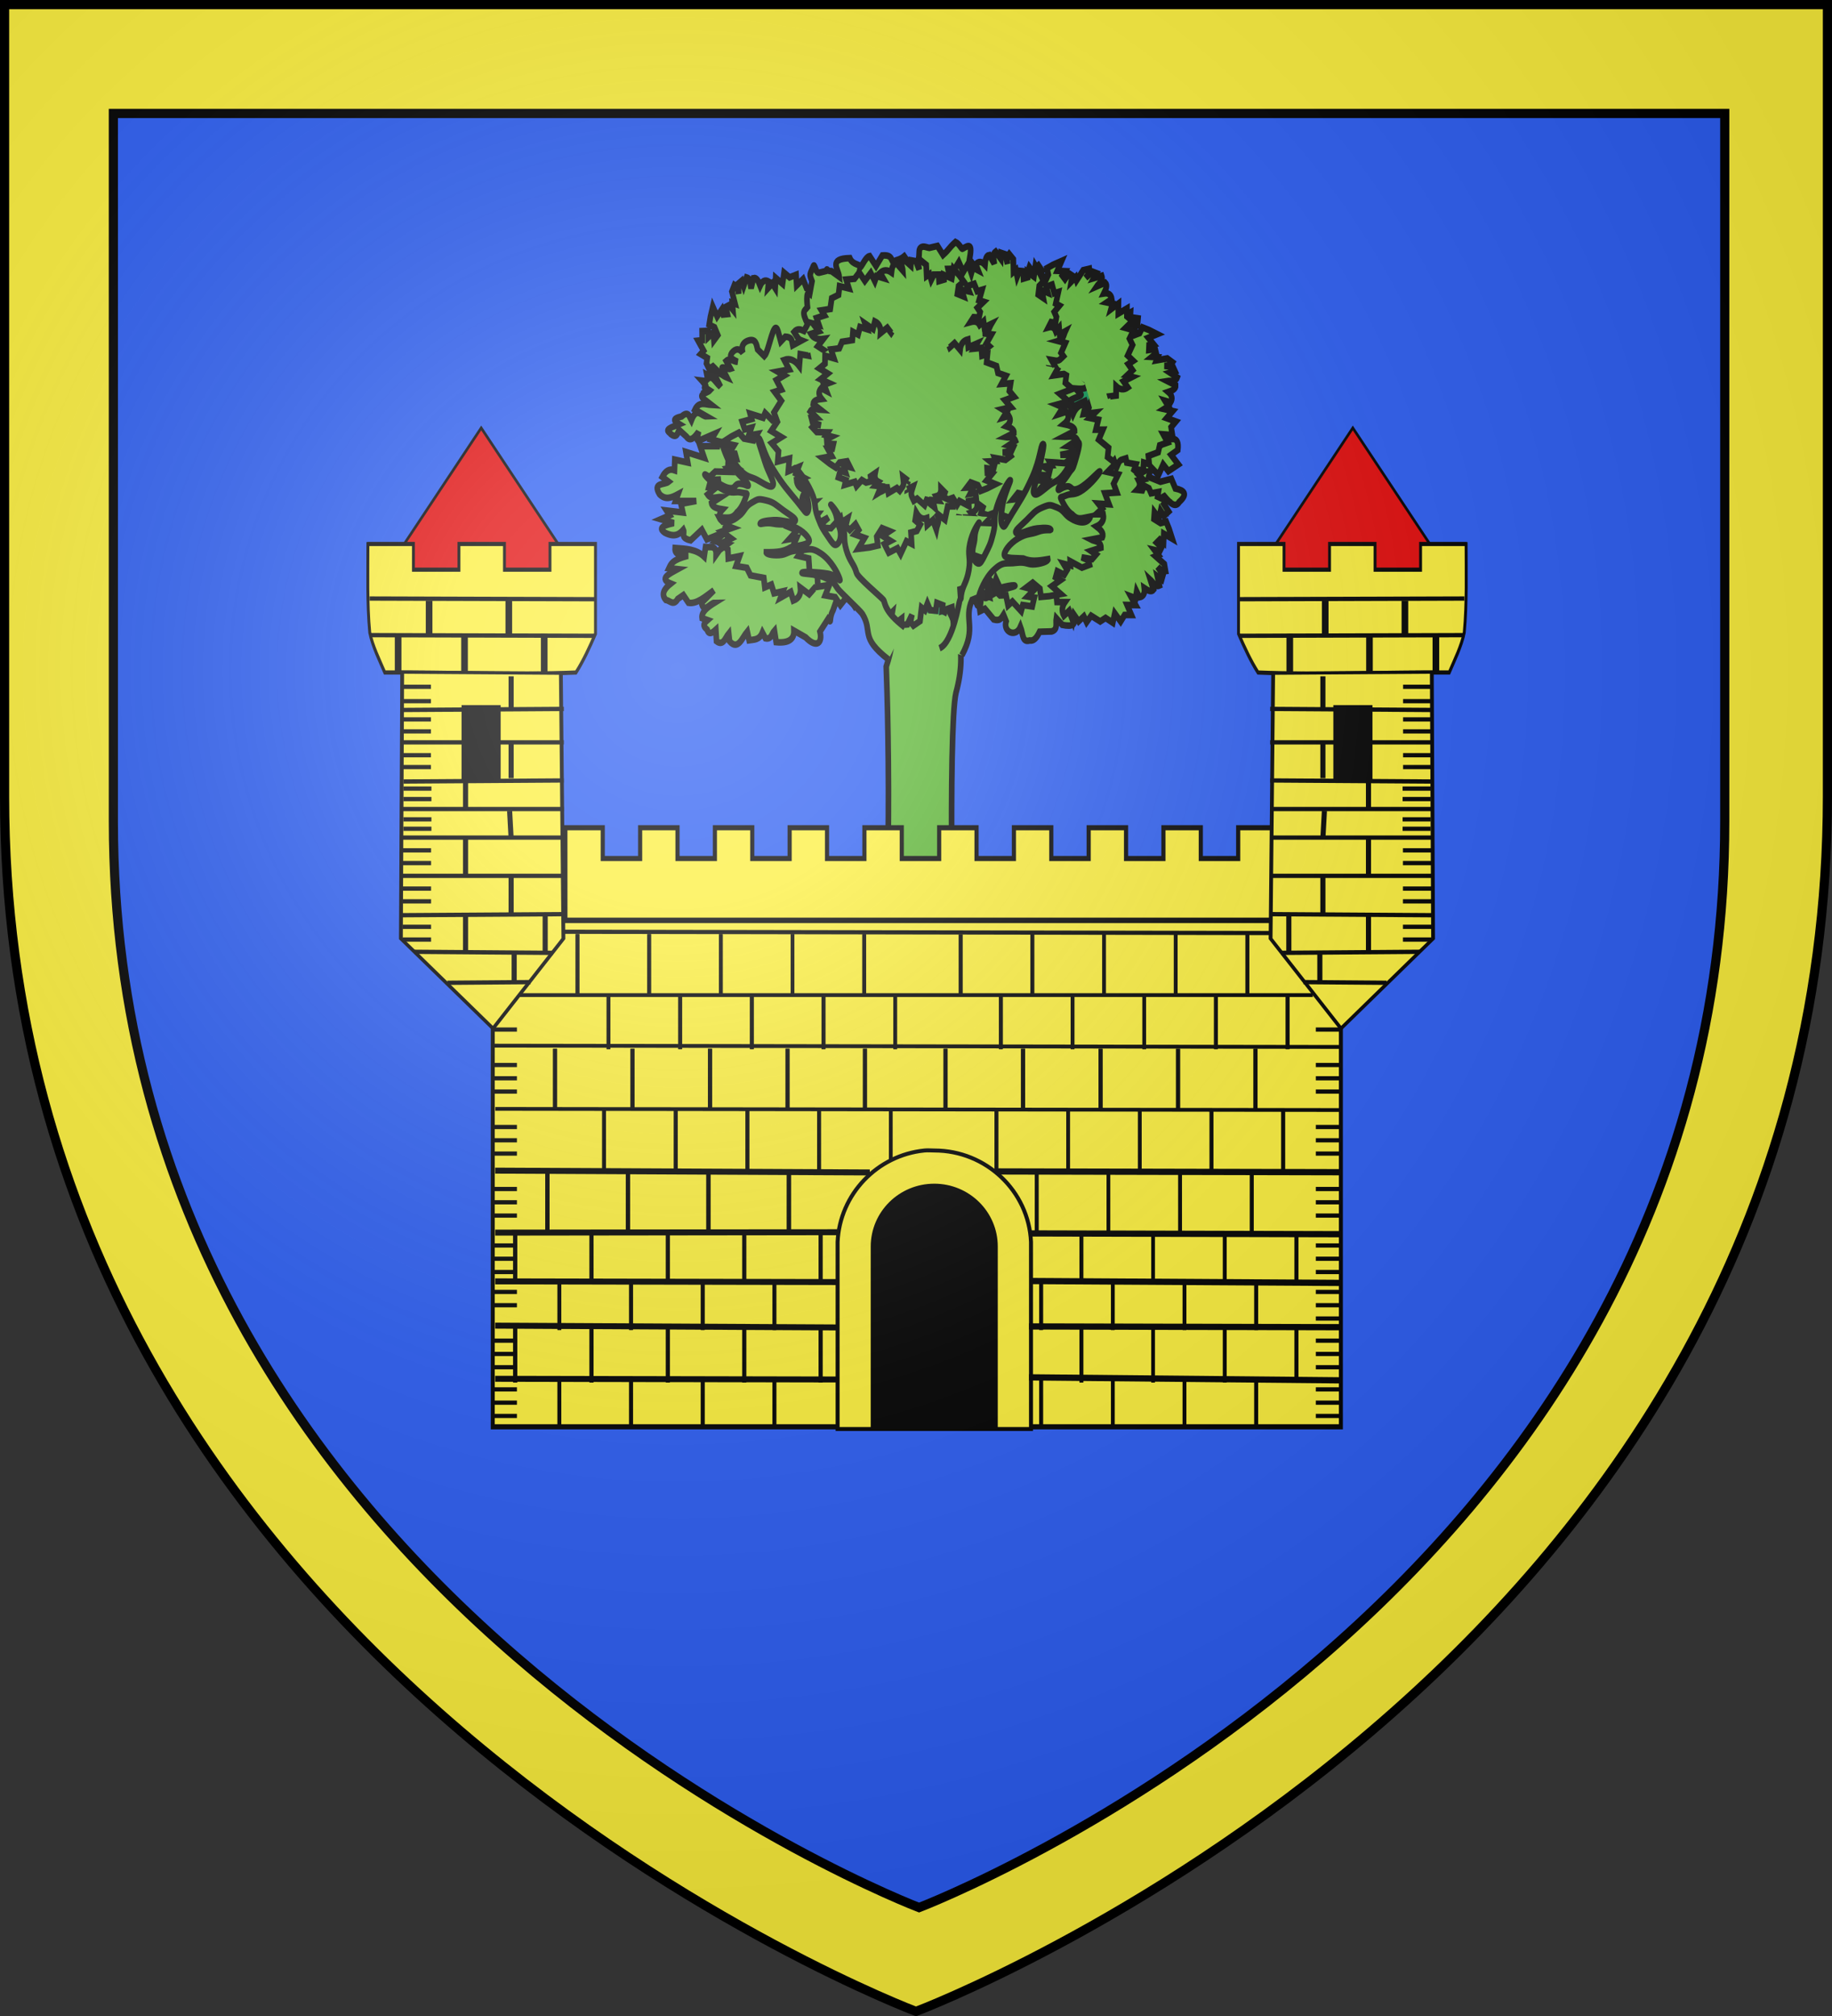 <?xml version="1.0" encoding="utf-8"?>
<svg version="1.1" width="600px" height="660px" viewBox="0 0 600 660" xmlns="http://www.w3.org/2000/svg" xmlns:xlink="http://www.w3.org/1999/xlink">
  <rect x="0" y="0" width="600" height="660" fill="#333333" stroke="none"/>
  <defs>
    <path id="s" d="m1.5,1.5v259.2c0 285.45 298.5 397.8 298.5 397.8s298.5-112.35 298.5-397.8v-259.2z"/>
    <radialGradient id="h" cx="0" cy="0" r="300" gradientTransform="matrix(1.353 0 0 1.349 222.024 219.55)" gradientUnits="userSpaceOnUse">
      <stop stop-color="#fff" stop-opacity=".314" offset="0"/>
      <stop stop-color="#fff" stop-opacity=".251" offset=".19"/>
      <stop stop-color="#6b6b6b" stop-opacity=".125" offset=".6"/>
      <stop stop-opacity=".125" offset="1"/>
    </radialGradient>
    <g id="tower">
      <path d="m434.2 142.7 h90.28 l-45.14-68z" fill="#e20909" stroke="#000" stroke-width="1.2"/>
      <g transform="matrix(1 0 0 .826 -2 60.45)" fill="#fcef3c" stroke="#000">
        <path transform="matrix(-3.999 0 0 7.021 1923.24 -3392.4)" d="m347.77 494.67h5.141v2.001h5.141v-2.001h5.141v2.001h5.141v-2.001h5.141c0 2.331-1e-5 4.662-1e-5 6.992-0.666 1.054-1.357 2.097-2.204 3.017-7.199 0.201-14.4-0.039-21.599-2e-3 -0.595-0.965-1.369-2.026-1.697-3.109-0.308-2.261-0.207-4.737-0.207-6.898z" stroke-width=".325"/>
        <path transform="translate(1.999 1.1072e-5)" d="m442.2 296.42 31.792 49.133 41.618-49.133-0.578-145.66-71.676 0.578z" stroke-width="1.723"/>
        <g transform="translate(4.1416e-6)">
          <path transform="matrix(6.867 0 0 6.97 -2053.4 -3421.4)" d="m367.15 512.83v2.521" stroke-width=".336"/>
          <path transform="matrix(6.867 0 0 6.97 -2053.4 -3421.4)" d="m367.15 528.48v2.94" stroke-width=".336"/>
          <path transform="matrix(6.867 0 0 6.97 -2053.4 -3421.4)" d="m374.4 528.48h-10.71" stroke-width=".336"/>
          <path transform="matrix(6.867 0 0 6.97 -2053.4 -3421.4)" d="m374.31 525.48h-10.626" stroke-width=".336"/>
          <path transform="matrix(6.867 0 0 6.97 -2053.4 -3421.4)" d="m370.15 525.48v2.94" stroke-width=".336"/>
          <path transform="matrix(6.867 0 0 6.97 -2053.4 -3421.4)" d="m374.29 526.48h-1.874" stroke-width=".336"/>
          <path transform="matrix(6.867 0 0 6.97 -2053.4 -3421.4)" d="m374.29 529.48h-1.874" stroke-width=".336"/>
          <path transform="matrix(6.867 0 0 6.97 -2053.4 -3421.4)" d="m374.29 527.48h-1.874" stroke-width=".336"/>
          <path transform="matrix(6.867 0 0 6.97 -2053.4 -3421.4)" d="m374.29 530.48h-1.874" stroke-width=".336"/>
          <path transform="matrix(6.867 0 0 6.97 -2053.4 -3421.4)" d="m374.31 515.47-10.626-0.083" stroke-width=".336"/>
          <path transform="matrix(6.867 0 0 6.97 -2053.4 -3421.4)" d="m374.31 518.01h-10.626" stroke-width=".336"/>
          <path transform="matrix(6.867 0 0 6.97 -2053.4 -3421.4)" d="m374.23 521.08-10.541-0.083" stroke-width=".336"/>
          <path transform="matrix(6.867 0 0 6.97 -2053.4 -3421.4)" d="m374.31 523.24h-10.626" stroke-width=".336"/>
          <path transform="matrix(6.867 0 0 6.97 -2053.4 -3421.4)" d="m370.15 521.07v2.242" stroke-width=".336"/>
          <path transform="matrix(6.867 0 0 6.97 -2053.4 -3421.4)" d="m370.22 515.37-0.071 2.521" stroke-width=".336"/>
          <path transform="matrix(6.867 0 0 6.97 -2053.4 -3421.4)" d="m367.25 523.39-0.095 2.056" stroke-width=".336"/>
          <path transform="matrix(6.867 0 0 6.97 -2053.4 -3421.4)" d="m367.15 517.88v2.94" stroke-width=".336"/>
          <path transform="matrix(6.867 0 0 6.97 -2053.4 -3379.6)" d="m374.4 525.57-10.71-0.083" stroke-width=".336"/>
          <path transform="matrix(6.867 0 0 6.97 -2053.4 -3379.6)" d="m370.15 525.48v2.94" stroke-width=".336"/>
          <path transform="matrix(6.867 0 0 6.97 -2053.4 -3379.6)" d="m374.29 526.48h-1.874" stroke-width=".336"/>
          <path transform="matrix(6.867 0 0 6.97 -2053.4 -3379.6)" d="m374.29 527.48h-1.874" stroke-width=".336"/>
          <path transform="matrix(6.966 0 0 6.968 -2090.1 -3420.3)" d="m372.4 519.94h1.818" stroke-width=".333"/>
          <path transform="matrix(6.966 0 0 6.968 -2090.1 -3420.3)" d="m372.4 513.64h1.818" stroke-width=".333"/>
          <path transform="matrix(6.966 0 0 6.968 -2090.1 -3420.3)" d="m372.37 521.63h1.818" stroke-width=".333"/>
          <path transform="matrix(6.966 0 0 6.968 -2090.1 -3420.3)" d="m372.37 524.04h1.818" stroke-width=".333"/>
          <path transform="matrix(6.966 0 0 6.968 -2090.1 -3420.3)" d="m372.4 514.77h1.818" stroke-width=".333"/>
          <path transform="matrix(6.966 0 0 6.968 -2090.1 -3420.3)" d="m372.37 522.45h1.818" stroke-width=".333"/>
          <path transform="matrix(6.966 0 0 6.968 -2090.1 -3420.3)" d="m372.4 517.14h1.818" stroke-width=".333"/>
          <path transform="matrix(6.966 0 0 6.968 -2090.1 -3420.3)" d="m372.4 519.01h1.818" stroke-width=".333"/>
          <path transform="matrix(6.966 0 0 6.968 -2090.1 -3420.3)" d="m372.4 516.2h1.818" stroke-width=".333"/>
          <path transform="matrix(6.966 0 0 6.968 -2090.1 -3420.3)" d="m372.37 524.78h1.818" stroke-width=".333"/>
          <path transform="matrix(6.867 0 0 6.97 -2053.4 -3379.6)" d="m373.52 528.44-9.11 0.083" stroke-width=".336"/>
          <path transform="matrix(6.867 0 0 6.97 -2053.4 -3379.6)" d="m371.34 530.87-5.47-0.052" stroke-width=".336"/>
          <path transform="matrix(6.867 0 0 6.97 -2053.4 -3379.6)" d="m364.91 525.48v2.94" stroke-width=".336"/>
          <path transform="matrix(6.867 0 0 6.97 -2053.4 -3379.6)" d="m366.95 528.42v2.263" stroke-width=".336"/>
          <path transform="matrix(6.867 0 0 6.97 -2053.4 -3421.4)" d="m376.46 509.6-14.816 0.052" stroke-width=".336"/>
          <path transform="matrix(6.867 0 0 6.97 -2053.4 -3421.4)" d="m376.46 506.73-14.816 0.052" stroke-width=".336"/>
          <path transform="translate(-230 -1.4263e-5)" d="m718.87 150.57v-20.755" stroke-width="3"/>
          <path transform="translate(-200 -1.4263e-5)" d="m718.87 150.57v-20.755" stroke-width="3"/>
          <path transform="translate(-266 -1.4263e-5)" d="m718.87 150.57v-20.755" stroke-width="3"/>
          <path transform="matrix(1 0 0 .88 -250 -2.55)" d="m718.87 150.57v-20.755" stroke-width="3"/>
          <path transform="matrix(1 0 0 .88 -214 -2.55)" d="m718.87 150.57v-20.755" stroke-width="3"/>
        </g>
      </g>
      <rect x="471.05" y="200.347" width="16.667" height="33.333" fill="#000" stroke="#000"/>
    </g>
  </defs>
  <use xlink:href="#s" fill="#fcef3c"/>
  <use xlink:href="#s" transform="translate(35.8 35.8) scale(.884 .894)" fill="#2b5df2" stroke="#000" stroke-width="3.39"/>
  <g id="tree" transform="matrix(.248 0 0 .29 213.42 76.378)" stroke="#000" stroke-width="7.465">
    <g transform="matrix(1.53 0 0 1.53 -185.6 -471.97)" stroke="#000" stroke-width="4.879">
      <path transform="translate(1532.6 2.408)" d="m-1205.6 585.14c-0.422 6.936 6.873 14.56-3.2 40.653 1.54 33.492 7.937 232.96-16.061 278.25-11.16 7.061-24.391 5.671-48.227 1.847-0.07 6.637-20.044 9.553-37.623 3.19-1.237 8.534 30.968 13.949 39.551 5.421 18.62 1.405 36.205 5.098 57.206 1.391-2.762 5.302-25.293 8.43-29.28 18.149-14.414 11.474-21.642 3.826-36.478 11.079-6.02 3.533 20.828 4.44 47.173-5.184 8.868-12.826 20.347-16.089 39.821-28.889l0.055-0.024 6.197-6.068 14.262 13.216c0.459-1.386 0.726-2.815 0.496-4.365l3.856 11.105c40.418 27.267 11.921 27.523 12.614 47.851 38.628-38.256 2.975-36.427 3.856-56.87 0.631 0.21 1.226 0.435 1.845 0.648l-5.233-5.229c0-2e-5 -18.547-14.411-7.349-8.899 6.554 3.226 13.93 6.887 23.08 11.417l16.14 6.212c14.64-0.694 8.856 14.85 18.589 14.156 31.802 7.545 19.816 21.245 26.669 15.893 1.389-7.695-2.11-12.175-21.822-21.434-9.92 1.455-5.407-20.318-20.379-22.479-20.806-11.184-23.994-7.173-27.873-13.408-3.879-6.234-7.816-222.12-0.928-247.59 10.91-33.565-1.257-55.145-11.318-67.77-10.793-5.521-28.37 9.836-45.639 7.728h-1e-4z" fill="#5ab532" fill-rule="evenodd"/>
      <path transform="translate(1532.6 2.408)" d="m-1203 592.86c-9.793-18.215-1.368-9.835-8.823-23.635-1.421-2.63-17.069-17.846-18.615-20.608-3.092-5.523-3.063-5.562-10.297-9.133-7.233-3.571-19.724-4.199-18.637-5.152 1.087-0.953 14.023 0.91 21.953 2.746 7.93 1.835 10.649 8.392 9.766 4.596-0.882-3.796-5.114-13.815-13.296-19.778-8.181-5.963-10.363-3.521-19.43-4.074-9.066-0.553-9.911 2.174-16.836 1.864-6.924-0.311-11.192-1.868-10.861-3.107 9.48 0.906 15.124 1.029 21.681-1.58 6.492-0.679 15.545-0.671 16.473-2.985 0.928-2.314-4.012-8.434-11.918-11.879-7.906-3.446-10.38-2.056-17.147-3.895-6.767-1.839-11.916-4e-3 -11.095-1.121 0.821-1.117 4.316-1.663 11.822-1.354 7.505 0.309 15.851 4.207 18.2 2.591 2.348-1.617-3.149-4.656-8.806-9.057-5.657-4.401-7.144-6.585-13.82-8.548-6.676-1.963-6.502-1.674-12.885 0.697-6.383 2.371-6.704 5.963-12.647 8.787-4.757 2.744-14.102 5.532-16.684-0.807 7.645 0.778 10.925 2.48 16.121-2.378 4.822-2.614 8.434-9.097 9.72-11.371 1.286-2.274 0.464-1.157-4.252-2.63-4.717-1.473-7.297 0.722-14.614-3.261-7.317-3.984-14.627-11.394-14.653-12.674-0.027-1.28 10.946 9.024 18.286 11.398 7.341 2.374 5.679-2.713 11.076-1.903 5.397 0.81 7.233 3.571 6.775 1.302-0.458-2.269-5.143-5.889-8.607-10.379-3.465-4.49-3.322-2.055-5.252-7.581-1.929-5.526-5.88-16.455-2.466-14.524 3.413 1.931 3.936 12.632 10.084 20.045 6.148 7.413 9.102 6.445 14.509 9.608 5.407 3.164 11.371 7.936 13.154 5.247 1.783-2.688-2.667-9.256-4.458-18.126-1.79-8.87-4.656-18.383-2.704-17.356s2.074 10.851 8.948 23.588c6.874 12.737 10.828 17.05 17.184 25.495 6.356 8.445 6.466 10.437 8.241 8.285 1.775-2.152 1.756-6.858 0.223-15.027-1.533-8.169-7.558-17.854-6.354-17.651 1.204 0.203 7.644 9.06 11.17 18.463 3.526 9.402 0.513 10.608 2.934 19.146 2.421 8.539 3.568 9.609 6.751 15.008 3.183 5.399 4.413 6.882 5.982 6.588 1.569-0.293 4.208-1.967 5.085-6.841 0.877-4.874-1.524-7.205-1.577-12.654-0.053-5.449-4.482-11.257-3.427-10.063 1.055 1.194 5.583 6.342 7.647 14.84 2.064 8.498-1.131 9.952 0.61 19.153 1.741 9.201 5.162 10.595 6.354 17.651 0.596 3.528 18.606 19.541 20.192 21.745 1.586 2.204-4.503 16.718 12.349 30.488" fill="#008f4c" fill-rule="evenodd"/>
      <path transform="translate(1532.6 2.408)" d="m-1159.3 587.78c12.149-25.75-0.52-23.306 0.011-38.7 0.101-2.934 7.442-22.737 7.597-25.838 0.311-6.202 0.267-6.226 5.229-12.231 4.962-6.005 16.039-11.335 14.619-11.788-1.42-0.452-12.343 6.171-18.725 10.863-6.381 4.691-5.885 11.691-6.801 7.902-0.917-3.789-1.606-14.515 3.135-23.057 4.741-8.541 7.832-7.152 15.828-11.109 7.997-3.957 10-1.799 16.158-4.72 6.158-2.921 9.335-5.964 8.472-6.965-8.213 4.436-13.291 6.699-20.437 6.824-6.213 1.856-14.443 5.313-16.336 3.562-1.893-1.751-0.171-9.2 5.459-15.347 5.63-6.146 8.51-5.826 13.833-10.077 5.323-4.251 10.837-4.545 9.584-5.248-1.253-0.703-4.679 0.132-11.366 3.273-6.687 3.141-12.513 9.867-15.381 9.292s0.756-5.435 3.907-11.594c3.151-6.159 3.515-8.712 8.699-13.041 5.184-4.329 5.155-4 12.036-4.276 6.88-0.276 8.8 2.87 15.484 3.174 5.57 0.683 15.333-0.341 14.81-7.092-6.602 3.62-8.814 6.419-15.741 3.979-5.57-0.54-11.793-5.061-13.992-6.64-2.199-1.579-0.947-0.876 2.677-4.013 3.623-3.137 6.965-2.124 11.815-8.535 4.851-6.412 8.144-15.938 7.588-17.112-0.556-1.174-5.869 12.379-11.47 17.335-5.602 4.956-6.395-0.304-10.937 2.49-4.542 2.794-4.962 6.005-5.573 3.766-0.611-2.239 2.01-7.316 3.128-12.721 1.118-5.404 2.091-3.135 1.343-8.897-0.748-5.762-2.105-17.208-4.336-14.151-2.23 3.057 2.142 12.99-0.092 22.076-2.234 9.086-5.36 9.331-8.845 14.269-3.485 4.938-6.748 11.551-9.588 9.785-2.84-1.766-1.766-9.435-4.156-18.186-2.389-8.751-4.092-18.495-5.402-16.818-1.31 1.677 3.029 10.661 2.546 24.866-0.483 14.205-2.126 19.635-4.082 29.738-1.956 10.104-1.154 11.957-3.743 10.676-2.589-1.281-4.704-5.569-7.01-13.584-2.307-8.015-1.213-19.12-2.216-18.476-1.003 0.643-2.849 11.154-1.797 21.05 1.052 9.896 4.339 9.845 6.004 18.534 1.665 8.689 1.107 10.1 0.658 16.223-0.45 6.124-0.897 7.941-2.457 8.272-1.56 0.331-4.719-0.186-7.724-4.285-3.005-4.099-1.877-7.134-4.297-12.111-2.42-4.977-1.023-11.948-1.441-10.459-0.419 1.488-2.206 7.896-0.234 16.413 1.972 8.517 5.537 8.621 8.121 17.654 2.584 9.033 0.104 11.604 2.216 18.476 1.056 3.436-8.072 24.865-8.516 27.474-0.444 2.609 4.735 17.249-4.356 36.196" fill="#008f4c" fill-rule="evenodd"/>
      <g transform="translate(1532.6 2.408)" fill="#5ab532">
        <path fill="#008f4c" d="m-1005 462.62-0.765-1.059 4.737-2.019-1.956-6.581c3.77 1.511 7.105 0.946 9.889-2.117l-4.829-3.212 6.112-5.241-4.562 0.337 3.514-5.206-4.839-3.252 3.376-3.538-5.681-2.357 1.728-8.688-3.853-3.672 1.552-7.006-7.115 0.398 4.249-6.59-5.575-1.866-1.706-5.616-6.008 5.731-2.062-7.07-4.915 5.803 0.072-4.275-5.008 0.572 3.367-3.58c-1.565-3.199-4.23-3.64-7.682-2.04 0.803-3.524 1.304-6.798-1.21-7.926l-6.218 4.751c1.103-2.856 4.253-5.567 1.766-8.704l-5.966 3.616 1.163-4.204-3.614-0.067-4.355 6.101 2.11-4.608-1.118-2.694-4.632 2.511-3.276 8.811-1.466-2.01-2.672 4.311-0.489-4.571-3.218-0.726-2.015 5.057-3.013-1.887 1.269-3.712-6.351 1.635 1.379-8.003-6.21 4.792-4.323 3.943 2.489 4.254-1.242 6.336-4.941 1.078 3.058-5.011-5.615 0.25 2.777-3.82-4.239-2.971-4.007 5.416-3.013-1.887-0.676 8.774-3.508 0.424 2.759 5.702-2.979 2.878-0.604 4.501 3.751 0.5 0.943 4.378c-2.306-1.342-4.647-1.806-7.056 0.864l-1.775-3.442-2.111 4.607-3.892-3.656c0.525 2.97-0.598 6.194 3.386 8.607l-6.273-0.496 1.182 7.982-2.737 1.702 1.574 2.501c1.468 2.929 4.648 2.688 7.428 3.175l-4.42 3.493c0.018 0.01 0.032 6e-3 0.046 0.025m110.11 19.564z"/>
        <path d="m-1251.8 385.32-1.249-0.382 2.557-4.47-5.533-4.065c3.918-1.072 6.235-3.536 6.606-7.658l-5.789 0.355 1.708-7.869-3.433 3.023-0.342-6.271-5.821 0.329 0.555-4.859-5.952 1.551-3.868-7.97-5.288-0.601-2.992-6.522-5.431 4.613-0.592-7.819-5.571 1.878-4.75-3.447-1.329 8.196-5.912-4.391-0.414 7.594-2.523-3.451-3.647 3.48 0.523-4.887c-3.179-1.605-5.569-0.348-7.356 3.011-1.487-3.294-3.065-6.206-5.75-5.588l-2.089 7.542c-0.845-2.943 0.029-7.006-3.848-8.004l-2.573 6.484-1.611-4.053-2.921 2.129 0.211 7.493-1.1-4.948-2.518-1.472-2.176 4.798 2.708 9.001-2.382-0.717 0.472 5.05-3.15-3.349-3.004 1.364 1.447 5.248-3.541 0.315-1.229-3.725-4.076 5.138-3.732-7.212-2.058 7.569-1.066 5.753 4.553 1.889 2.836 5.801-3.288 3.843-0.588-5.841-4.325 3.589-0.093-4.721-5.173 0.191 0.076 6.736-3.541 0.315 4.758 7.403-2.541 2.456 5.642 2.88-0.637 4.093 2.236 3.952 3.292-1.866 3.395 2.921c-2.649 0.323-4.795 1.366-5.104 4.949l-3.493-1.672 1.099 4.948-5.31-0.565c2.212 2.05 3.264 5.299 7.895 4.817l-5.301 3.392 5.762 5.65-1.155 3.009 2.765 1.043c2.939 1.448 5.329-0.663 7.839-1.954l-1.415 5.453c0.02-3e-3 0.029-0.014 0.051-8e-3m99.589-50.884z"/>
        <path d="m-1228.3 560.66-11.067 3.519-1.736 8.361c-8.582 8.769-6.775 5.03-9.576 1.755l-4.037 9.945c-4 6.456-0.78 10.523-4.371 6.501l-6.918 9.211c2.308 7.929-2.476 12.927-12.345 4.255l-10.113-4.961c0.237 6.29-4.465 9.387-15.322 8.505l-1.54-8.505c-2.296 2.2-2.566 6.637-7.717 5.672l-2.644-4.256c-2.725 5.657-7.263 5.096-11.464 5.667l-1.625-6.377c-4.33 4.463-7.951 14.286-15.273 7.088l-0.715-5.667c-3.007 3.14-4.716 9.517-10.527 5.667l-0.604-8.5c-3.095 2.465-5.979 4.043-7.495 0-2.191-1.743-4.768-3.379 0.278-7.089l-4.628-1.416c-0.745-4.604 4.579-8.054 10.749-11.339-3.747 0-9.32 8.469-11.242 0l10.666-9.211c-7.362 4.577-14.769 10.327-21.914 9.211l-4.462-5.667-4.795 2.833c-3.65 5.495-6.914 1.099-10.334 0.71-4.067-4.017-1.684-8.032 4.218-12.049-10.308-3.545-1.528-7.089 6.037-10.634l-7.467-0.705c1.688-3.073 2.607-6.145 16.287-9.217-4.638-0.93-11.53 0.405-11.021-5.672 8.907 0.618 18.05 0.612 25.052 6.378l1.214-7.089c3.902 0.384 9.274-1.811 9.147 5.667l2.949-3.544 6.724-4.251-10.227-2.127 8.714-7.089-16.154 5.672-4.407-7.088-9.679 7.794c-9.186-1.774-4.848-5.122-6.253-7.794-3.426 3.243-7.267 5.931-16.016 2.127-3.848-2.361-5.238-4.728 7.772-7.089l-11.131-2.833 7.604-2.833-2.671-3.544 14.004 1.416-1.625-6.378 13.199-2.127h-17.805l2.067-4.961c-5.406 2.501-10.795 4.54-15.927 0-6.348-8.869 4.334-6.726 7.855-9.211l-5.482-3.545c2.704-4.385 6.123-6.311 10.499-4.961l0.305-7.795 11.159 2.128-1.569-7.795 15.766 4.251-3.414-8.505h14.988l1.076-3.545-6.503-1.416 2.977-4.251-11.409 4.251c-5.921 2.896-3.206-2.382-2.589-5.672-3.605 4.37-7.169 7.665-10.444 3.544l-6.363-4.961c-1.336 2.652-2.026 6.347-6.978 3.181-1.111-1.495-5.493-2.537 0.195-4.961l6.95-2.47c-3.628-1.889-7.353-3.779 2.095-5.672 5.835-4.447 6.585 0.062 8.327 2.833 4.785-10.56 8.845-2.616 13.227-2.833l-10.113-4.962c3.546-6.45 9.142-3.783 14.198-3.544l-6.391-4.251c-5.53-3.81 2.805-4.364 4.933-6.378l-3.802-2.085c-2.715-0.129 2.907 1.161-0.94-3.416 6.594-8.329 7.989-1.828 14.078 2.738l-4.205-7.169c1.858-5.444 5.558-1.025 9.749 0.417l-3.693-6.239c-2.36-3.092 4.264 0.512 6.741-0.251l-3.667-5.78c3.222-2.522 6.537 0.692 9.665 0.567-5.804-2.268-6.928-3.686-4.871-6.447 3.261-3.55 6.625-3.506 9.61 0.041 0 0-3.399-7.237 5.091-9.303 6.025-1.464 6.636 2.978 7.597 6.624l5.791 4.95c4.208-3.794 8.049-28.273 11.73-18.595l2.505 7.794 3.886-3.545c6.524 0.296 5.556 3.695 6.308 6.378l7.634-3.545c-3.483-1.116-4.498-4.037-6.309-6.378 2.924-2.896 5.69-1.764 8.46-0.71l3.212-5.069c-5.63-9.649-2.814-9.598-0.201-12.469 8e-4 -7.2e-4 -1.827-13.026 1.984-10.088l1.936-9.056c-2.392-5.314-2.052-4.516 1.038-10.744 1.27-3.596 1.826 4.683 4.898 4.507l5.949-1.264c2.087-2.839-0.159 0.122 4.886 0.072l6.693 4.13c-0.608-5.807-9.771-13.331 9.136-13.725 2.741 5.548 9.698 4.058 9.028 6.943 2.08-2.07 4.91-7.923 8.08-8.44l5.535 7.279 5.467-7.757c8.956-0.617 6.899 3.232 10.605 6.475-1.535-4.017 2.733-1.82 8.25-5.837l4.843 6.027 6.699-2.886c1.983-1.326 0.886-7.284 1.889-8.649 2.207-3.006 5.317-1.062 8.274-0.748l7.011-1.41 4.843 6.657c5.989-4.705 4.345-4.584 10.739-9.577 3.395 1.41 5.246 5.397 6.032 4.997 5.707-2.898 8.706-4.238 6.051 7.845l5.344 6.069c1.817-6.533 4.036 16.762 7.383 17.567 4.423 4.39 4.016 8.293-2.141 11.683l9.138 4.364 10.782-10.335c6.098 3.083 7.118 12.618 0.09 19.904 2.324-3.223 3.373-7.105 10.611-7.795-2.503 3.026-1.797 4.857-0.25 6.378 5.04-5.75 11.971-16.31 19.93-6.378l9.175 4.962c-3.886 1.945-9.199-1.007-11.492 6.378l13.2-2.128c11.561-2.34 3.011 3.3 4.49 4.962l10.582-7.089c2.685 2.486-0.727 6.118-5.073 9.923 10.814-4.562 16.805-4.728 19.763-2.127l7.301 4.961-11.326 2.127 7.356 3.545 5.621-7.4e-4 9.508-3.544c4.864 9.667-5.199 9.968-13.56 11.339 11.226 2.019 14.3 5.137 5.233 9.922-6.15 7.27-0.359-5.5-14.94-1.416l-1.929 1.416 7.273 5.672c1.061 5.543-4.566 5.382-10.499 4.962l4.517 4.25c2.252 1.957-18.772 4.079-6.918 9.211l10.472-4.251 2.533 7.089c2.517-5.122 2.675-14.536 11.602-9.211l5.676-1.417 0.771 4.251c10.623-8.127 14.313-5.355 14.967 0.711l-5.953 8.505c7.459-4.749 12.245-2.284 17.889-2.127-1.719 3.762-4.663 5.558-9.535 4.25l6.391 4.251-7.549 1.416c2.747 4.094 0.079 7.157-4.136 9.923h8.433l3.941-4.961c8.525-4.132 5.698 0.815 7.412 2.127l2.616 4.961 12.262-2.127-2.067 4.961c8.162-5.724 16.576-7.753 14.857 3.545l-5.76 3.545 6.281 7.088-8.626 4.961-4.49-4.961-4.052 7.795-6.336-5.672-2.151 7.088 10.168 3.545 9.451-2.127 3.471 7.088c7.848 1.417 10.805 4.213 3.359 9.923-3.376 4.873-8.098 0.753-12.95-4.251-6.593 3.073-4.072 6.144-2.234 9.217l-5.51-2.833c4.545 5.874-0.803 4.566-5.76 3.544l7.329 4.251c-0.067 2.174 4.468 7.141-3.913 4.251l-8.405-0.706 5.427 4.961-4.739 1.417c11.191-3.197 22.283-5.019 12.839 7.088l0.66 7.089-5.649 0.71-6.391-4.25 7.19 7.794-3.004 4.961-6.448-2.833 1.514 9.211c-9.341 7.463-11.263-13.989-21.56-10.67 0.28 2.563 2.306 8.541 3.916 14.624-4.038 3.824-10.924-2.842-16.153-13.184-3.442-3.294-6.97-14.261-10.127 0.197l-6.035-5.54c-6.926 0.861 16.441 17.791 11.78 24.744l-11.097-3.51 6.225 16.017c-3.698 3.664-8.731 2.73-14.081 0.711l5.233 9.923-11.276 0.71c5.238 7.043 1.377 8.651-7.771 7.089l-5.143-4.937c-0.705 3.783 1.599 8.337-3.992 9.764l-10.435 0.252c-2.491 4.468-4.995 6.983-8.618 6.433-6.468 1.598-5.497-4.476-7.904-10.034-4.061 8.153-15.22 3.83-12.379-4.139l-2.242-4.765c-2.413 3.321-3.604 4.553-8.45 3.427l-7.646-7.891-4.186 1.756-1.004-5.946c-2.353 3.985 0.056 0.178-5.237-3.148-1.459-2.472-7.87-4.767-2.171-9.495l-12.507 1.233-6.588-8.766c-12.069 7.323-10.288 9.732-15.818-0.975-10.586 1.655-12.798-5.783-12.723-10.044-1.101 8.993-7.375 6.286-9.555 5.941-3.459-1.006-4.186-5.69-5.12-8.528l-10.36 8.486c-1.677-0.855-9.508-4.241-7.359-8.217-2.917 2.616-9.33 19.141-11.996 15.259z"/>
        <path d="m-1014.9 482.55 0.555-1.182 4.062 3.165 4.808-4.901c0.506 4.03 2.616 6.673 6.644 7.624l0.469-5.781 7.547 2.807-2.506-3.827 6.256 0.551 0.499-5.809 4.731 1.238-0.691-6.112 8.437-2.699 1.345-5.149 6.88-2.037-3.797-6.03 7.824 0.523-1.069-5.781 4.085-4.213-7.925-2.477 5.185-5.23-7.458-1.487 3.774-2.008-2.928-4.104 4.763 1.21c2.039-2.919 1.134-5.464-1.938-7.708 3.472-1.005 6.578-2.154 6.346-4.9l-7.169-3.137c3.033-0.419 6.931 1.022 8.469-2.674l-6.054-3.466 4.241-1.02-1.693-3.194-7.447-0.853 5.053-0.387 1.815-2.284-4.441-2.834-9.294 1.405 1.048-2.257-5.066-0.248 3.762-2.643-0.924-3.167-5.4 0.688 0.19-3.55 3.862-0.688-4.508-4.763 7.668-2.672-7.201-3.11-5.544-1.871-2.515 4.239-6.144 1.984-3.338-3.799 5.865 0.246-2.94-4.79 4.687 0.578 0.544-5.148-6.679-0.88 0.19-3.55-8.002 3.661-2.071-2.863-3.651 5.177-3.962-1.211-4.229 1.653 1.381 3.523-3.373 2.946c0.056-2.668-0.672-4.94-4.175-5.754l2.151-3.221-5.053 0.386 1.312-5.176c-2.343 1.899-5.708 2.479-5.888 7.133l-2.606-5.728-6.409 4.903-2.815-1.569-1.424 2.589c-1.851 2.704-0.099 5.369 0.823 8.037l-5.197-2.174c0 0.021 0.01 0.031 7e-4 0.052m36.251 105.8z"/>
        <path d="m-1063.2 573.42 1.237-0.42 0.539 5.121 6.865 0.063c-2.551 3.16-2.991 6.514-0.881 10.075l4.488-3.673 3.215 7.382 1.018-4.46 3.944 4.888 4.529-3.671 2.391 4.266 3.922-4.738 7.798 4.204 4.641-2.604 6.241 3.542 1.709-6.918 5.052 5.997 3.421-4.781 5.869 0.019-3.714-7.426 7.364 0.106-4.104-6.403 4.065 1.325 0.924-4.955 2.433 4.27c3.517-0.557 4.722-2.974 4.207-6.744 3.133 1.803 6.115 3.243 7.932 1.171l-2.715-7.339c2.406 1.893 4.073 5.7 7.801 4.244l-1.704-6.765 3.676 2.347 1.125-3.435-4.553-5.955 3.785 3.371 2.904-0.278-1.04-5.165-7.46-5.719 2.352-0.811-3.336-3.821 4.513 0.875 1.639-2.863-4.242-3.411 2.688-2.326 3.175 2.304 0.302-6.551 7.245 3.669-2.756-7.343-2.499-5.29-4.798 1.13-5.692-3.048 0.42-5.04 3.892 4.395 1.41-5.441 2.836 3.776 4.085-3.18-4-5.421 2.688-2.326-8.188-3.223 0.625-3.478-6.261 0.963-1.876-3.693-4.125-1.899-1.579 3.438-4.462-0.385c1.96-1.811 3.091-3.912 1.247-6.999l3.812-0.686-3.784-3.371 4.638-2.646c-2.993-0.37-5.746-2.39-9.222 0.709l2.317-5.851-7.978-1.214-0.823-3.116-2.853 0.77c-3.231 0.543-3.935 3.654-5.217 6.168l-2.04-5.251c-0.015 0.014-0.015 0.029-0.037 0.036m-51.041 99.509z"/>
        <path d="m-1057.2 432.84 0.09 1.645 6.168-2.634 3.294 7.61c2.452-4.84 6.118-7.446 11.22-7.344l-2.136 7.322 10.033-1.08-4.672 3.951 7.493 1.308-2.112 7.368 6.048-0.031-3.632 7.362 8.513 6.035-0.831 6.819 7.018 4.716-7.186 6.274 9.295 1.843-3.915 6.833 2.773 6.528-10.317 0.55 3.579 8.142-9.32-0.53 3.437 3.694-5.288 4.16 6.072 0.01c1.007 4.271-1.219 7.141-5.814 8.947 3.551 2.354 6.613 4.767 5.072 8.102l-9.748 1.609c3.317 1.486 8.494 0.939 8.562 6.014l-8.613 2.374 4.435 2.615-3.439 3.425-9.012-1.313 5.668 2.089 1.041 3.411-6.452 2.104-10.101-4.703 0.165 3.135-5.976-1.305 3.129 4.477-2.536 3.636-5.929-2.574-1.425 4.465 4.151 2.085-7.425 4.474 7.636 5.757-9.773 1.565-7.282 0.557-0.946-6.061-6.19-4.418-5.622 3.65 6.902 1.562-5.621 5.007 5.69 0.775-1.756 6.562-8.135-1.035-1.425 4.466-7.563-7.091-3.724 2.893-1.826-7.586-5.146 0.241-4.127-3.398 3.228-3.932-2.536-4.73c-1.17 3.327-3.066 5.916-7.497 5.81l0.995 4.681-5.667-2.088-0.88 6.84c-1.831-3.103-5.456-4.893-3.509-10.725l-5.667 6.278-5.147-8.124-3.984 1.051-0.449-3.665c-0.888-3.946 2.373-6.695 4.675-9.711l-7.02 1.042c0.01-0.021 0.021-0.041 0.026-0.062m90.963-119.73z"/>
        <path fill="none" d="m-1270.1 569.51-1.048-1.251-4.189 4.126-7.505-4.826c0.551 4.597-1.331 7.862-6.129 9.497l-2.293-6.426-8.688 4.214 2.031-4.651-7.724 1.499-2.342-6.453-5.6 2.056-0.929-6.961-11.431-1.843-3.213-5.594-9.273-1.318 3.009-7.307-9.71 1.688-0.355-6.643-6.391-4.156 9.261-3.897-8.08-5.143 8.964-2.721-5.348-1.724 2.481-5.02-5.648 2.029c-3.431-2.991-3.041-5.976 0.172-8.929-4.673-0.64-8.928-1.493-9.444-4.61l8.114-4.531c-3.948-0.041-8.437 2.124-11.465-1.81l6.611-4.745-5.646-0.548 1.193-3.825 9.136-2.006-6.484 0.277-2.96-2.31 4.762-3.809 12.131 0.27-1.985-2.387 6.313-0.992-5.521-2.438 0.232-3.688 7.011 0.01-1.285-3.96-5.073-0.231 4.281-5.984-10.454-1.92 8.161-4.505 6.436-2.881 4.42 4.406 8.33 1.363 3.089-4.735-7.322 1.103 2.295-5.793-5.738 1.308-2.202-5.706 8.159-1.928-1.285-3.96 11.167 2.986 1.767-3.507 6.127 5.3 4.639-1.918 5.818 1.262-0.702 4.149 5.119 2.834c-0.856-2.988-0.608-5.642 3.568-7.049l-3.658-3.315 6.484-0.277-3.179-5.628c3.513 1.802 7.925 1.98 9.524 7.181l1.597-6.799 9.525 4.603 3.087-2.157 2.559 2.706c3.13 2.777 1.708 6.016 1.331 9.141l5.911-3.172c0.01 0.021 0 0.041 0.014 0.062"/>
        <path d="m-1129.2 382.19 0.868 1.326 5.388-4.043 7.085 5.267c0.373-4.73 3.09-7.991 8.613-9.456l1.124 6.679 10.261-3.936-3.169 4.673 8.651-1.198 1.17 6.708 6.476-1.861-0.461 7.167 11.951 2.385 2.29 5.868 9.731 1.754-4.784 7.349 10.834-1.305-1.013 6.817 6.024 4.534-10.815 3.585 7.639 5.618-10.246 2.394 5.411 1.998-3.734 5.031 6.522-1.831c3.074 3.211 2.025 6.251-2.063 9.134 4.91 0.86 9.321 1.918 9.223 5.132l-9.709 4.286c4.252 0.216 9.552-1.806 11.992 2.352l-8.133 4.571 5.979 0.806-2.092 3.865-10.281 1.655 7.056-7.2e-4 2.709 2.494-5.941 3.692-13.034-0.806 1.64 2.532-7.021 0.739 5.446 2.737-1.025 3.765-7.563-0.32 0.554 4.111 5.426 0.457-5.878 5.939 10.879 2.422-9.755 4.257-7.554 2.67-3.844-4.704-8.703-1.759-4.33 4.713 8.134-0.81-3.694 5.831 6.468-1.09 1.178 5.937-9.212 1.619 0.554 4.11-11.423-3.544-2.645 3.515-5.499-5.694-5.409 1.762-6.014-1.546 1.629-4.219-4.929-3.124c0.297 3.096-0.529 5.803-5.333 7.061l3.252 3.553-7.056 2e-3 2.248 5.9c-3.413-1.999-8.137-2.373-8.77-7.767l-3.151 6.891-9.313-5.128-3.785 2.075-2.192-2.882c-2.794-2.979-0.577-6.233 0.486-9.418l-7.047 2.991c-0.01-0.021 0-0.041 0-0.062m41.729-126.23z"/>
        <path d="m-1281.3 508.18 1.475 1.05-5.97 2.79 5.196 6.887c-5.9-1.161-10.417-0.126-13.237 3.548l8.029 2.87-6.733 6.457 6.342-0.943-3.061 6.088 8.055 2.913-3.481 4.265 8.92 1.837 0.75 9.638 6.814 3.494 0.38 7.79 9.937-1.331-3.595 7.684 8.589 1.319 4.487 5.872 6.402-6.975 5.528 7.406 4.829-6.913 1.472 4.643 6.888-1.255-3.454 4.308c3.395 3.27 7.335 3.412 11.638 1.239 0.161 3.925 0.656 7.537 4.635 8.44l7.065-5.937c-0.514 3.236-3.979 6.575 0.703 9.66l7.123-4.675-0.1 4.704 5.147-0.385 3.926-7.165-1.295 5.263 2.578 2.78 5.64-3.309 1.395-9.967 2.821 1.993 2.198-5.011 2.376 4.894 4.831 0.381 0.992-5.738 4.966 1.665-0.432 4.185 8.399-2.578 0.993 8.851 7.035-5.981 4.676-4.822-5.095-4.297-0.573-7.027 6.604-1.795-2.488 5.82 7.866-0.981-2.531 4.493 7.105 2.685 3.683-6.379 4.967 1.664-2.277-9.599 4.817-0.904-6.013-5.833 3.164-3.498-0.803-4.955-5.499-0.072-2.949-4.625c3.762 1.161 7.251 1.37 9.681-1.83l3.785 3.506 1.295-5.262 6.862 3.471c-1.839-3.153-1.435-6.791-7.969-8.903l9.073-0.255-4.615-8.505 3.251-2.193-3.15-2.513c-3.163-2.99-7.58-2.327-11.7-2.502l4.978-4.346c-0.022-0.01-0.045-0.01-0.079-0.021m-163.27-7.274z"/>
        <path d="m-1276.7 394.58 0.415 1.731-6.723-1.048-0.826 8.793c-3.836-4.35-8.152-6.053-13.015-4.554l4.293 7.012-9.955 1.62 5.693 2.822-6.788 3.404 4.286 7.064-5.811 1.621 5.739 6.645-6.316 8.583 2.886 6.847-5.285 6.809 8.816 4.546-8.353 4.449 5.849 6.018-0.66 7.53 10.066-2.248-0.938 9.422 8.777-3.094-2.164 4.769 6.348 2.871-5.819 1.673c0.342 4.706 3.356 7.075 8.318 7.693-2.686 3.411-4.883 6.752-2.383 9.788l9.845-0.993c-2.726 2.446-7.861 3.293-6.37 8.575l8.988 0.111-3.453 3.924 4.349 2.613 8.242-3.822-4.797 3.714 0.046 3.823 6.834 0.419 8.25-7.637 0.803 3.296 5.331-2.986-1.628 5.498 3.547 3.079 4.898-4.289 2.736 4.242-3.342 3.296 8.493 2.613-5.559 8.056 9.853-1.045 7.156-1.411-0.949-6.545 4.584-6.274 6.512 2.252-6.142 3.503 6.928 3.661-5.222 2.357 3.697 6.327 7.486-3.294 2.735 4.242 5.083-9.421 4.458 1.984-0.573-8.367 5.011-1.153 2.916-4.652-4.3-3.197 0.984-5.598c2.143 3.131 4.755 5.298 8.972 3.977l0.48 5.128 4.797-3.714 2.94 6.855c0.807-3.719 3.735-6.565 0.079-12.082l7.362 4.964 2.446-9.832 4.144 7.3e-4 -0.691-3.926c-0.359-4.333-4.328-6.294-7.462-8.794l7.054-0.836c-0.011-0.021-0.033-0.031-0.044-0.062m-123.95-99.351z"/>
        <path d="m-1015.1 427.6-0.425-1.235 5.119-0.558 0.037-6.866c3.17 2.54 6.525 2.967 10.078 0.844l-3.69-4.475 7.37-3.242-4.464-1.001 4.873-3.962-3.687-4.516 4.257-2.406-4.753-3.904 4.175-7.813-2.621-4.631 3.518-6.254-6.924-1.683 5.978-5.074-4.793-3.404v-5.869l-7.412 3.742 0.078-7.364-6.387 4.128 1.31-4.07-4.959-0.906 4.261-2.449c-0.57-3.515-2.991-4.711-6.759-4.182 1.791-3.139 3.22-6.127 1.142-7.936l-7.329 2.742c1.885-2.413 5.685-4.094 4.215-7.817l-6.758 1.729 2.333-3.685-3.439-1.113-5.938 4.574 3.357-3.797-0.288-2.903-5.161 1.059-5.691 7.481-0.82-2.349-3.808 3.35 0.859-4.516-2.869-1.629-3.395 4.255-2.336-2.68 2.292-3.184-6.552-0.278 3.642-7.258-7.333 2.784-5.281 2.519 1.148 4.794-3.027 5.703-5.041-0.402 4.38-3.908-5.446-1.39 3.766-2.85-3.195-4.073-5.406 4.02-2.336-2.68-3.193 8.2-3.48-0.613 0.986 6.258-3.687 1.89-1.884 4.132 3.444 1.567-0.368 4.463c-1.818-1.953-3.923-3.077-7.003-1.221l-0.7-3.809-3.357 3.797-2.663-4.628c-0.359 2.994-2.369 5.754 0.743 9.219l-5.859-2.295-1.185 7.982-3.113 0.834 0.781 2.85c0.555 3.229 3.668 3.921 6.188 5.194l-5.244 2.06c0.014 0.015 0.029 0.015 0.037 0.037m99.697 50.672z"/>
        <path d="m-1173.4 390.11 1.066-0.786-3.811-3.346 3.982-5.721c-4.046 0.325-7.006-1.209-8.637-4.973l5.598-1.638-4.061-6.841 4.193 1.681-1.621-6.032 5.618-1.674-2.033-4.396 6.122-0.567 1.193-8.837 4.827-2.37 0.81-7.173 6.579 2.499-1.865-7.579 5.864-0.128 3.433-4.871 3.802 7.279 4.24-6.16 2.75 7.023 1.321-4.117 4.536 2.039-2.012-4.431c2.516-2.599 5.171-2.228 7.906 0.333 0.388-3.616 0.979-6.901 3.716-7.232l4.321 6.403c-0.113-3.066-2.203-6.6 1.161-8.864l4.45 5.24 0.269-4.373 3.43 1.013 2.125 7.14-0.494-5.042 1.93-2.248 3.552 3.784 0.226 9.416 2.036-1.489 1.119 4.924 1.945-4.233 3.271 0.262 0.256 5.444 3.455-0.909 0.01-3.935 5.458 3.459 1.299-8.078 4.298 6.44 2.795 5.064-3.728 3.334-0.888 6.439 4.308 2.505-1.256-5.711 5.215 1.911-1.378-4.485 4.964-1.584 2.017 6.38 3.456-0.909-2.214 8.606 3.171 1.45-4.455 4.641 1.875 3.645-0.893 4.49-3.698-0.636-2.312 3.912c2.61-0.598 4.968-0.346 6.372 2.929l2.793-2.768 0.494 5.042 4.856-2.344c-1.46 2.689-1.448 6.111-5.988 7.237l6.076 1.391-3.707 7.295 2.028 2.446-2.296 1.928c-2.337 2.368-5.257 1.19-8.036 0.829l3.032 4.661c-0.021 0.01-0.031 0-0.052 0.01m-110.18-14.046z"/>
        <path d="m-1264.4 392.86 1.295-0.782-4.748-2.666 4.787-5.394c-4.967 0.61-8.635-0.517-10.711-3.726l6.85-1.899-5.121-5.748 5.185 1.158-2.107-5.224 6.876-1.932-2.582-3.738 7.514-0.99 1.3-7.936 5.888-2.486 0.862-6.43 8.135 1.696-2.436-6.577 7.205-0.579 4.128-4.595 4.811 6.157 5.097-5.802 3.512 6.013 1.546-3.757 5.614 1.449-2.557-3.772c3.042-2.505 6.314-2.388 9.725-0.333 0.409-3.238 1.074-6.2 4.433-6.711l5.43 5.338c-0.196-2.711-2.831-5.681 1.262-7.957l5.571 4.296 0.247-3.902 4.235 0.625 2.747 6.168-0.702-4.435 2.329-2.148 4.437 3.076 0.454 8.337 2.476-1.482 1.468 4.281 2.312-3.91 4.026-0.031 0.417 4.811 4.229-1.082-0.063-3.492 6.775 2.636 1.445-7.27 5.405 5.372 3.531 4.272-4.521 3.254-0.969 5.785 5.343 1.88-1.652-4.967 6.445 1.282-1.78-3.871 6.072-1.799 2.602 5.501 4.229-1.082-2.559 7.813 3.925 1.035-5.388 4.472 2.373 3.085-1.014 4.055-4.558-0.271-2.768 3.655c3.197-0.738 6.101-0.702 7.889 2.092l3.381-2.677 0.702 4.435 5.927-2.466c-1.745 2.502-1.665 5.537-7.224 6.897l7.494 0.753-4.419 6.768 2.539 2.009-2.787 1.892c-2.828 2.287-6.439 1.474-9.863 1.374l3.817 3.896c-0.022 8e-3 -0.045 5e-3 -0.067 0.01m-135.71-3.715z"/>
        <path d="m-1154.5 389.08 0.555 1.182 4.062-3.165 4.808 4.901c0.506-4.03 2.616-6.673 6.644-7.624l0.469 5.781 7.547-2.807-2.506 3.827 6.256-0.551 0.499 5.809 4.731-1.238-0.691 6.112 8.437 2.699 1.345 5.149 6.88 2.037-3.797 6.03 7.824-0.523-1.069 5.781 4.085 4.213-7.925 2.477 5.185 5.23-7.458 1.487 3.774 2.008-2.928 4.104 4.763-1.21c2.039 2.919 1.134 5.464-1.938 7.708 3.472 1.005 6.578 2.154 6.346 4.9l-7.169 3.137c3.033 0.419 6.931-1.022 8.469 2.674l-6.054 3.466 4.241 1.02-1.693 3.194-7.447 0.853 5.053 0.387 1.815 2.284-4.441 2.834-9.294-1.405 1.048 2.257-5.066 0.248 3.762 2.643-0.924 3.167-5.4-0.688 0.19 3.55 3.862 0.688-4.508 4.763 7.668 2.672-7.201 3.11-5.544 1.871-2.515-4.239-6.144-1.984-3.338 3.799 5.865-0.246-2.94 4.79 4.687-0.578 0.544 5.148-6.679 0.88 0.19 3.55-8.002-3.661-2.071 2.863-3.651-5.177-3.962 1.211-4.229-1.653 1.381-3.523-3.373-2.946c0.056 2.668-0.672 4.94-4.175 5.754l2.151 3.221-5.053-0.386 1.312 5.176c-2.343-1.899-5.708-2.479-5.888-7.133l-2.606 5.728-6.409-4.903-2.815 1.569-1.424-2.589c-1.851-2.704-0.099-5.369 0.823-8.037l-5.197 2.174c0-0.021 0.01-0.031 7e-4 -0.052m36.251-105.8z"/>
        <path d="m-1203.8 378.48-0.786 1.066-3.346-3.811-5.721 3.982c0.325-4.046-1.209-7.006-4.973-8.637l-1.638 5.598-6.841-4.061 1.681 4.193-6.032-1.621-1.674 5.618-4.396-2.033-0.567 6.122-8.837 1.193-2.37 4.827-7.173 0.811 2.499 6.579-7.579-1.865-0.128 5.864-4.871 3.433 7.279 3.802-6.16 4.24 7.023 2.75-4.117 1.321 2.039 4.536-4.431-2.013c-2.599 2.516-2.228 5.171 0.333 7.906-3.616 0.388-6.901 0.979-7.232 3.716l6.403 4.321c-3.066-0.113-6.6-2.203-8.864 1.161l5.24 4.45-4.373 0.269 1.013 3.43 7.14 2.125-5.042-0.494-2.248 1.93 3.784 3.552 9.416 0.226-1.489 2.036 4.924 1.119-4.233 1.945 0.262 3.271 5.444 0.256-0.909 3.454-3.935 0.01 3.459 5.458-8.078 1.299 6.44 4.298 5.064 2.795 3.334-3.728 6.439-0.888 2.505 4.308-5.711-1.256 1.911 5.214-4.485-1.378-1.584 4.964 6.38 2.017-0.909 3.456 8.606-2.214 1.45 3.171 4.641-4.455 3.645 1.875 4.49-0.893-0.636-3.698 3.912-2.312c-0.598 2.61-0.346 4.968 2.929 6.372l-2.768 2.793 5.042 0.494-2.344 4.856c2.689-1.46 6.111-1.448 7.237-5.988l1.391 6.076 7.295-3.707 2.446 2.028 1.928-2.296c2.368-2.337 1.19-5.257 0.829-8.037l4.661 3.032c0.01-0.021 0-0.031 0.01-0.052m-14.046-110.18z"/>
      </g>
      <path transform="rotate(-26.562 -384.95 -2647.6)" d="m-1153.7 621.08c20.893-12.415 12.955-23.124 26.169-32.627 23.693 2.826 0.157 4.406 18.462 4.367 8.205-0.362 19.77 4.011 19.238 2.721-0.533-1.289-13.08-4.724-21.098-6.203-8.018-1.48-13.553 3.361-10.972 0.285 2.58-3.076 11.109-10.443 21.294-12.588 10.185-2.145 11.006 0.921 19.446 4.007 8.44 3.087 7.921 5.881 14.314 8.339 6.394 2.458 10.977 2.741 11.26 1.492-8.979-2.931-14.13-5.052-18.82-9.999-5.538-3.179-13.71-6.752-13.46-9.207 0.25-2.455 7.584-6.023 16.337-6.006 8.753 0.018 10.332 2.249 17.303 3.266 6.97 1.017 10.754 4.708 10.538 3.376-0.216-1.333-3.112-3.208-10.03-5.896-6.917-2.689-16.28-2.472-17.639-4.859-1.359-2.387 5.03-2.956 12.203-4.69 7.173-1.734 9.541-3.117 16.488-2.248 6.946 0.869 6.653 1.06 11.298 5.723 4.645 4.663 3.246 8.032 7.28 12.93 3.003 4.357 10.123 10.568 15.433 5.869-7.263-2.321-11.023-2.083-13.427-8.521-3.122-4.266-3.334-11.543-3.425-14.104-0.091-2.56 0.125-1.228 5.073-0.692 4.948 0.536 6.245 3.537 14.719 2.836 8.475-0.701 18.554-4.497 19.179-5.641 0.625-1.145-14.118 3.814-21.857 3.053-7.739-0.761-3.849-4.694-9.1-6.097-5.251-1.403-8.205 0.362-6.726-1.504 1.48-1.866 7.408-3.28 12.645-5.961 5.237-2.681 3.963-0.54 8.302-4.764 4.339-4.223 13.04-12.522 9.053-12.13s-9.489 9.841-18.521 14.099c-9.032 4.258-11.243 2.216-17.608 2.932-6.366 0.716-13.99 2.664-14.335-0.467-0.345-3.131 6.757-7.296 12.543-14.592 5.785-7.296 12.842-14.745 10.599-14.591-2.244 0.155-6.972 8.971-19.162 17.745s-17.784 11.102-27.49 16.208c-9.705 5.106-10.74 6.86-11.33 4.217-0.59-2.643 1.639-6.882 6.862-13.647 5.223-6.765 15.212-13.121 14.03-13.414-1.182-0.293-11.156 5.153-18.757 12.242-7.601 7.089-5.449 9.368-11.648 16.115-6.198 6.747-7.736 7.259-13.146 10.872-5.41 3.613-7.216 4.464-8.494 3.579-1.278-0.885-2.872-3.439-1.372-8.183 1.5-4.744 4.761-5.898 7.371-10.794 2.609-4.896 9.336-8.385 7.822-7.725-1.513 0.66-8.018 3.514-13.876 10.366-5.857 6.852-3.658 9.427-9.553 17.04-5.896 7.613-9.638 7.518-14.03 13.413-2.196 2.948-0.372 1.605-2.839 2.967-0.929 0.513-19.096 25.134-31.466 23.834" fill="#5ab532" fill-rule="evenodd"/>
      <path transform="rotate(11.946 -386.82 7942.4)" d="m-1204.8 633.96c-28.092-11.108-17.042-17.294-28.934-28.168-2.267-2.072-22.413-11.874-24.844-14.035-4.862-4.32-4.848-4.365-12.949-5.617-8.101-1.252-20.15 1.832-19.454 0.61 0.696-1.222 13.599-3.268 21.751-3.865 8.152-0.597 13.023 4.811 10.858 1.477-2.164-3.335-9.68-11.577-19.516-14.815-9.836-3.238-11.047-0.283-19.827 1.864-8.78 2.147-8.625 4.978-15.292 6.723-6.666 1.745-11.254 1.528-11.374 0.256 9.295-1.934 14.684-3.48 19.98-7.882 5.91-2.555 14.487-5.213 14.556-7.679 0.069-2.465-6.752-6.806-15.445-7.74-8.693-0.935-10.55 1.11-17.603 1.361-7.053 0.252-11.287 3.505-10.9 2.205 0.387-1.3 3.505-2.846 10.721-4.764 7.216-1.917 16.485-0.684 18.143-2.906 1.658-2.223-4.613-3.482-11.51-5.984-6.898-2.502-9.071-4.132-16.081-4.025-7.01 0.107-6.743 0.329-11.958 4.454-5.215 4.125-4.262 7.622-8.901 12.047-3.545 3.999-11.418 9.392-16.083 4.149 7.512-1.515 11.215-0.869 14.434-7 3.651-3.896 4.803-11.099 5.224-13.632 0.421-2.532 0.034-1.233-4.948-1.238-4.982-4e-3 -6.658 2.833-14.982 1.215-8.324-1.618-17.842-6.483-18.314-7.687-0.472-1.204 13.525 5.323 21.308 5.409 7.783 0.086 4.429-4.242 9.824-5.064 5.395-0.822 8.101 1.252 6.872-0.762-1.228-2.014-6.932-4.062-11.785-7.294-4.853-3.232-3.866-0.968-7.628-5.633-3.762-4.665-11.329-13.852-7.421-13.029 3.909 0.823 8.15 10.804 16.568 16.014 8.418 5.21 10.877 3.423 17.105 4.827 6.228 1.404 13.547 4.167 14.294 1.095 0.748-3.071-5.766-7.98-10.568-15.853-4.801-7.873-10.845-16.038-8.637-15.64 2.208 0.397 5.763 9.666 16.732 19.704 10.969 10.038 16.224 12.958 25.2 19.084 8.976 6.126 9.777 7.98 10.706 5.419 0.928-2.561-0.738-7.012-5.05-14.297-4.312-7.285-13.408-14.683-12.197-14.845 1.211-0.162 10.411 6.33 17.042 14.196s4.2 9.895 9.482 17.268 6.743 8.049 11.647 12.225c4.905 4.176 6.588 5.218 7.971 4.478 1.383-0.74 3.296-3.103 2.421-7.976-0.876-4.874-3.965-6.374-5.923-11.519-1.958-5.145-8.186-9.341-6.768-8.521 1.417 0.82 7.508 4.362 12.438 11.802 4.93 7.44 2.413 9.758 7.283 17.959 4.87 8.201 8.598 8.514 12.197 14.845 1.799 3.166 24.462 13.027 26.735 14.647 2.273 1.62 1.589 7.909 22.369 15.987" fill="#5ab532" fill-rule="evenodd"/>
    </g>
  </g>
  <g transform="matrix(.725 0 0 .725 95.539 85.948)">
    <g transform="matrix(1.303 0 0 1.303 -99.576 -161.77)" fill="#fcef3c">
      <g transform="matrix(.9 0 0 .9 -10.348 776.87)">
        <g transform="matrix(1 0 0 1.291 48.105 -880.68)">
          <rect x="125.75" y="316.66" width="326.71" height="151" stroke="#000" stroke-width="1.533"/>
          <path transform="matrix(1.043 0 0 .999 -18.228 .304)" d="m164.86 288.96h13.805v9.203h13.805v-9.203h13.805v9.203h13.805v-9.203h13.805v9.203h13.805v-9.203h13.805v9.203h13.805v-9.203h13.805v9.203h13.805v-9.203h13.805v9.203h13.805v-9.203h13.805v9.203h13.805v-9.203h13.805v9.203h13.805v-9.203h13.805v9.203h13.805v-9.203h13.805v27.609h-262.29z" stroke="#000" stroke-width="1.533"/>
          <g id="a" transform="matrix(4.602 0 0 4.602 -1194.9 -2138.5)" stroke="#000" stroke-linecap="square" stroke-width=".311">
            <path d="m350.14 534.56v3.663"/>
            <path d="m344.14 534.56v3.663"/>
            <path d="m338.14 534.56v3.663"/>
            <path d="m332.14 534.56v3.663"/>
            <path d="m326.14 534.56v3.663"/>
            <path d="m350.14 534.56v3.663"/>
            <path d="m344.14 534.56v3.663"/>
            <path d="m338.14 534.56v3.663"/>
            <path d="m332.14 534.56v3.663"/>
            <path d="m326.14 534.56v3.663"/>
          </g>
          <use transform="matrix(1 0 0 .871 15.483 59.656)" xlink:href="#a"/>
          <use transform="matrix(1.081 0 0 1 -30.604 34.085)" xlink:href="#a"/>
          <use transform="translate(13.778 52.491)" xlink:href="#a"/>
          <use transform="translate(1.679 70.897)" xlink:href="#a"/>
          <use transform="matrix(1 0 0 .816 18.893 148.35)" xlink:href="#a"/>
          <use transform="matrix(1 0 0 .779 3.384 174.61)" xlink:href="#a"/>
          <use transform="matrix(1 0 0 .871 -135.67 59.656)" xlink:href="#a"/>
          <use transform="matrix(1.081 0 0 1 -181.04 34.085)" xlink:href="#a"/>
          <use transform="translate(-137.38 52.491)" xlink:href="#a"/>
          <use transform="matrix(1.123 0 0 1 -196.84 70.897)" xlink:href="#a"/>
          <use transform="matrix(1.065 0 0 .816 -191.49 148.35)" xlink:href="#a"/>
          <use transform="matrix(1 0 0 .779 -154.59 174.61)" xlink:href="#a"/>
          <use transform="matrix(1 0 0 .907 18.893 146.87)" xlink:href="#a"/>
          <use transform="matrix(1.065 0 0 .907 -191.49 146.87)" xlink:href="#a"/>
          <use transform="matrix(1 0 0 .779 3.384 203.67)" xlink:href="#a"/>
          <use transform="matrix(1 0 0 .779 -154.59 203.67)" xlink:href="#a"/>
          <use transform="matrix(1 0 0 1.018 -147.61 -5.863)" xlink:href="#a"/>
        </g>
        <g transform="translate(-956.8 -744.34)">
          <g transform="matrix(6.771 0 0 6.771 -2140.3 -3367.5)" stroke="#000" stroke-width=".226">
            <path d="m507.64 550.66c-2.691 0.271-4.815 2.493-4.938 5.197-4e-3 0.082 0 0.164 0 0.247v10.394h11.002v-10.394c0-0.083 4e-3 -0.165 0-0.247-0.131-2.89-2.548-5.197-5.501-5.197-0.19 0-0.378-0.019-0.563 0z" fill="#fcef3c"/>
            <path d="m508.2 552.66c-1.933 0-3.501 1.55-3.501 3.46 0 0.011-1e-4 0.02 0 0.031v10.348h7.002v-10.348c1e-4 -0.011 0-0.02 0-0.031 0-1.91-1.568-3.46-3.501-3.46z" fill="#000"/>
          </g>
        </g>
      </g>
    </g>
    <g fill="none" stroke="#000" stroke-width="1.907">
      <path transform="translate(0,2)" d="m102.89 328.79h358.38" stroke-width="1.735"/>
      <path transform="translate(0,10)" d="m90.624 343.63 383.24 0.578" stroke-width="1.735"/>
      <path d="m441.62 302.77-319.65-0.578"/>
      <path transform="matrix(1.193 0 0 .893 -53.545 112.32)" d="m441.62 302.77-319.65-0.578"/>
      <path transform="matrix(.539 0 0 1.417 26.161 -20.154)" d="m435.99 304.19-314.03-0.578"/>
      <path transform="matrix(.494 0 0 1.478 255.65 -38.729)" d="m441.62 304.13-314.55-0.236"/>
      <path transform="matrix(.539 0 0 1.417 26.161 9.846)" d="m408.8 302.06-286.83 0.135"/>
      <path transform="matrix(.494 0 0 1.478 255.65 -8.729)" d="m441.62 302.77-284.92-0.236"/>
      <path transform="matrix(.539 0 0 1.417 26.161 31.846)" d="m408.8 302.42-286.83-0.222"/>
      <path transform="matrix(.494 0 0 1.478 255.65 13.271)" d="m441.62 302.77-283.9-0.578"/>
      <path transform="matrix(.539 0 0 1.417 26.161 51.846)" d="m408.8 302.77-286.83-0.578"/>
      <path transform="matrix(.494 0 0 1.478 255.65 33.271)" d="m441.62 302.77-284.92-0.236"/>
      <path transform="matrix(.539 0 0 1.417 26.161 75.846)" d="m408.8 302.42-286.83-0.222"/>
      <path transform="matrix(.494 0 0 1.478 255.65 57.271)" d="m441.62 302.77-284.92-0.92"/>
      <path d="m462.63 346.36h11.111"/>
      <path transform="translate(0,16)" d="m462.63 346.36h11.111"/>
      <path transform="translate(0,28)" d="m462.63 346.36h11.111"/>
      <path transform="translate(0,22)" d="m462.63 346.36h11.111"/>
      <path transform="translate(0,44)" d="m462.63 346.36h11.111"/>
      <path transform="translate(0,56)" d="m462.63 346.36h11.111"/>
      <path transform="translate(0,50)" d="m462.63 346.36h11.111"/>
      <path transform="translate(0,72)" d="m462.63 346.36h11.111"/>
      <path transform="translate(0,84)" d="m462.63 346.36h11.111"/>
      <path transform="translate(0,78)" d="m462.63 346.36h11.111"/>
      <path transform="translate(0 97.495)" d="m462.63 346.36h11.111"/>
      <path transform="translate(0 109.49)" d="m462.63 346.36h11.111"/>
      <path transform="translate(0 103.49)" d="m462.63 346.36h11.111"/>
      <path transform="translate(0 118.48)" d="m462.63 346.36h11.111"/>
      <path transform="translate(0 130.48)" d="m462.63 346.36h11.111"/>
      <path transform="translate(0 124.48)" d="m462.63 346.36h11.111"/>
      <path transform="translate(0 140.48)" d="m462.63 346.36h11.111"/>
      <path transform="translate(0 152.48)" d="m462.63 346.36h11.111"/>
      <path transform="translate(0 146.48)" d="m462.63 346.36h11.111"/>
      <path transform="translate(0 162.48)" d="m462.63 346.36h11.111"/>
      <path transform="translate(0 174.48)" d="m462.63 346.36h11.111"/>
      <path transform="translate(0 168.48)" d="m462.63 346.36h11.111"/>
      <path transform="translate(-372)" d="m462.63 346.36h11.111"/>
      <path transform="translate(-372,16)" d="m462.63 346.36h11.111"/>
      <path transform="translate(-372,28)" d="m462.63 346.36h11.111"/>
      <path transform="translate(-372,22)" d="m462.63 346.36h11.111"/>
      <path transform="translate(-372,44)" d="m462.63 346.36h11.111"/>
      <path transform="translate(-372,56)" d="m462.63 346.36h11.111"/>
      <path transform="translate(-372,50)" d="m462.63 346.36h11.111"/>
      <path transform="translate(-372,72)" d="m462.63 346.36h11.111"/>
      <path transform="translate(-372,84)" d="m462.63 346.36h11.111"/>
      <path transform="translate(-372,78)" d="m462.63 346.36h11.111"/>
      <path transform="translate(-372 97.495)" d="m462.63 346.36h11.111"/>
      <path transform="translate(-372 109.49)" d="m462.63 346.36h11.111"/>
      <path transform="translate(-372 103.49)" d="m462.63 346.36h11.111"/>
      <path transform="translate(-372 118.48)" d="m462.63 346.36h11.111"/>
      <path transform="translate(-372 124.48)" d="m462.63 346.36h11.111"/>
      <path transform="translate(-372 140.48)" d="m462.63 346.36h11.111"/>
      <path transform="translate(-372 152.48)" d="m462.63 346.36h11.111"/>
      <path transform="translate(-372 146.48)" d="m462.63 346.36h11.111"/>
      <path transform="translate(-372 162.48)" d="m462.63 346.36h11.111"/>
      <path transform="translate(-372 174.48)" d="m462.63 346.36h11.111"/>
      <path transform="translate(-372 168.48)" d="m462.63 346.36h11.111"/>
    </g>
    <use xlink:href="#tower" transform="matrix(-1 0 0 1 564.94 0)"/>
    <use xlink:href="#tower"/>
  </g>
  <use xlink:href="#s" style="fill:url(#h)" stroke="#000" stroke-width="3"/>
</svg>
